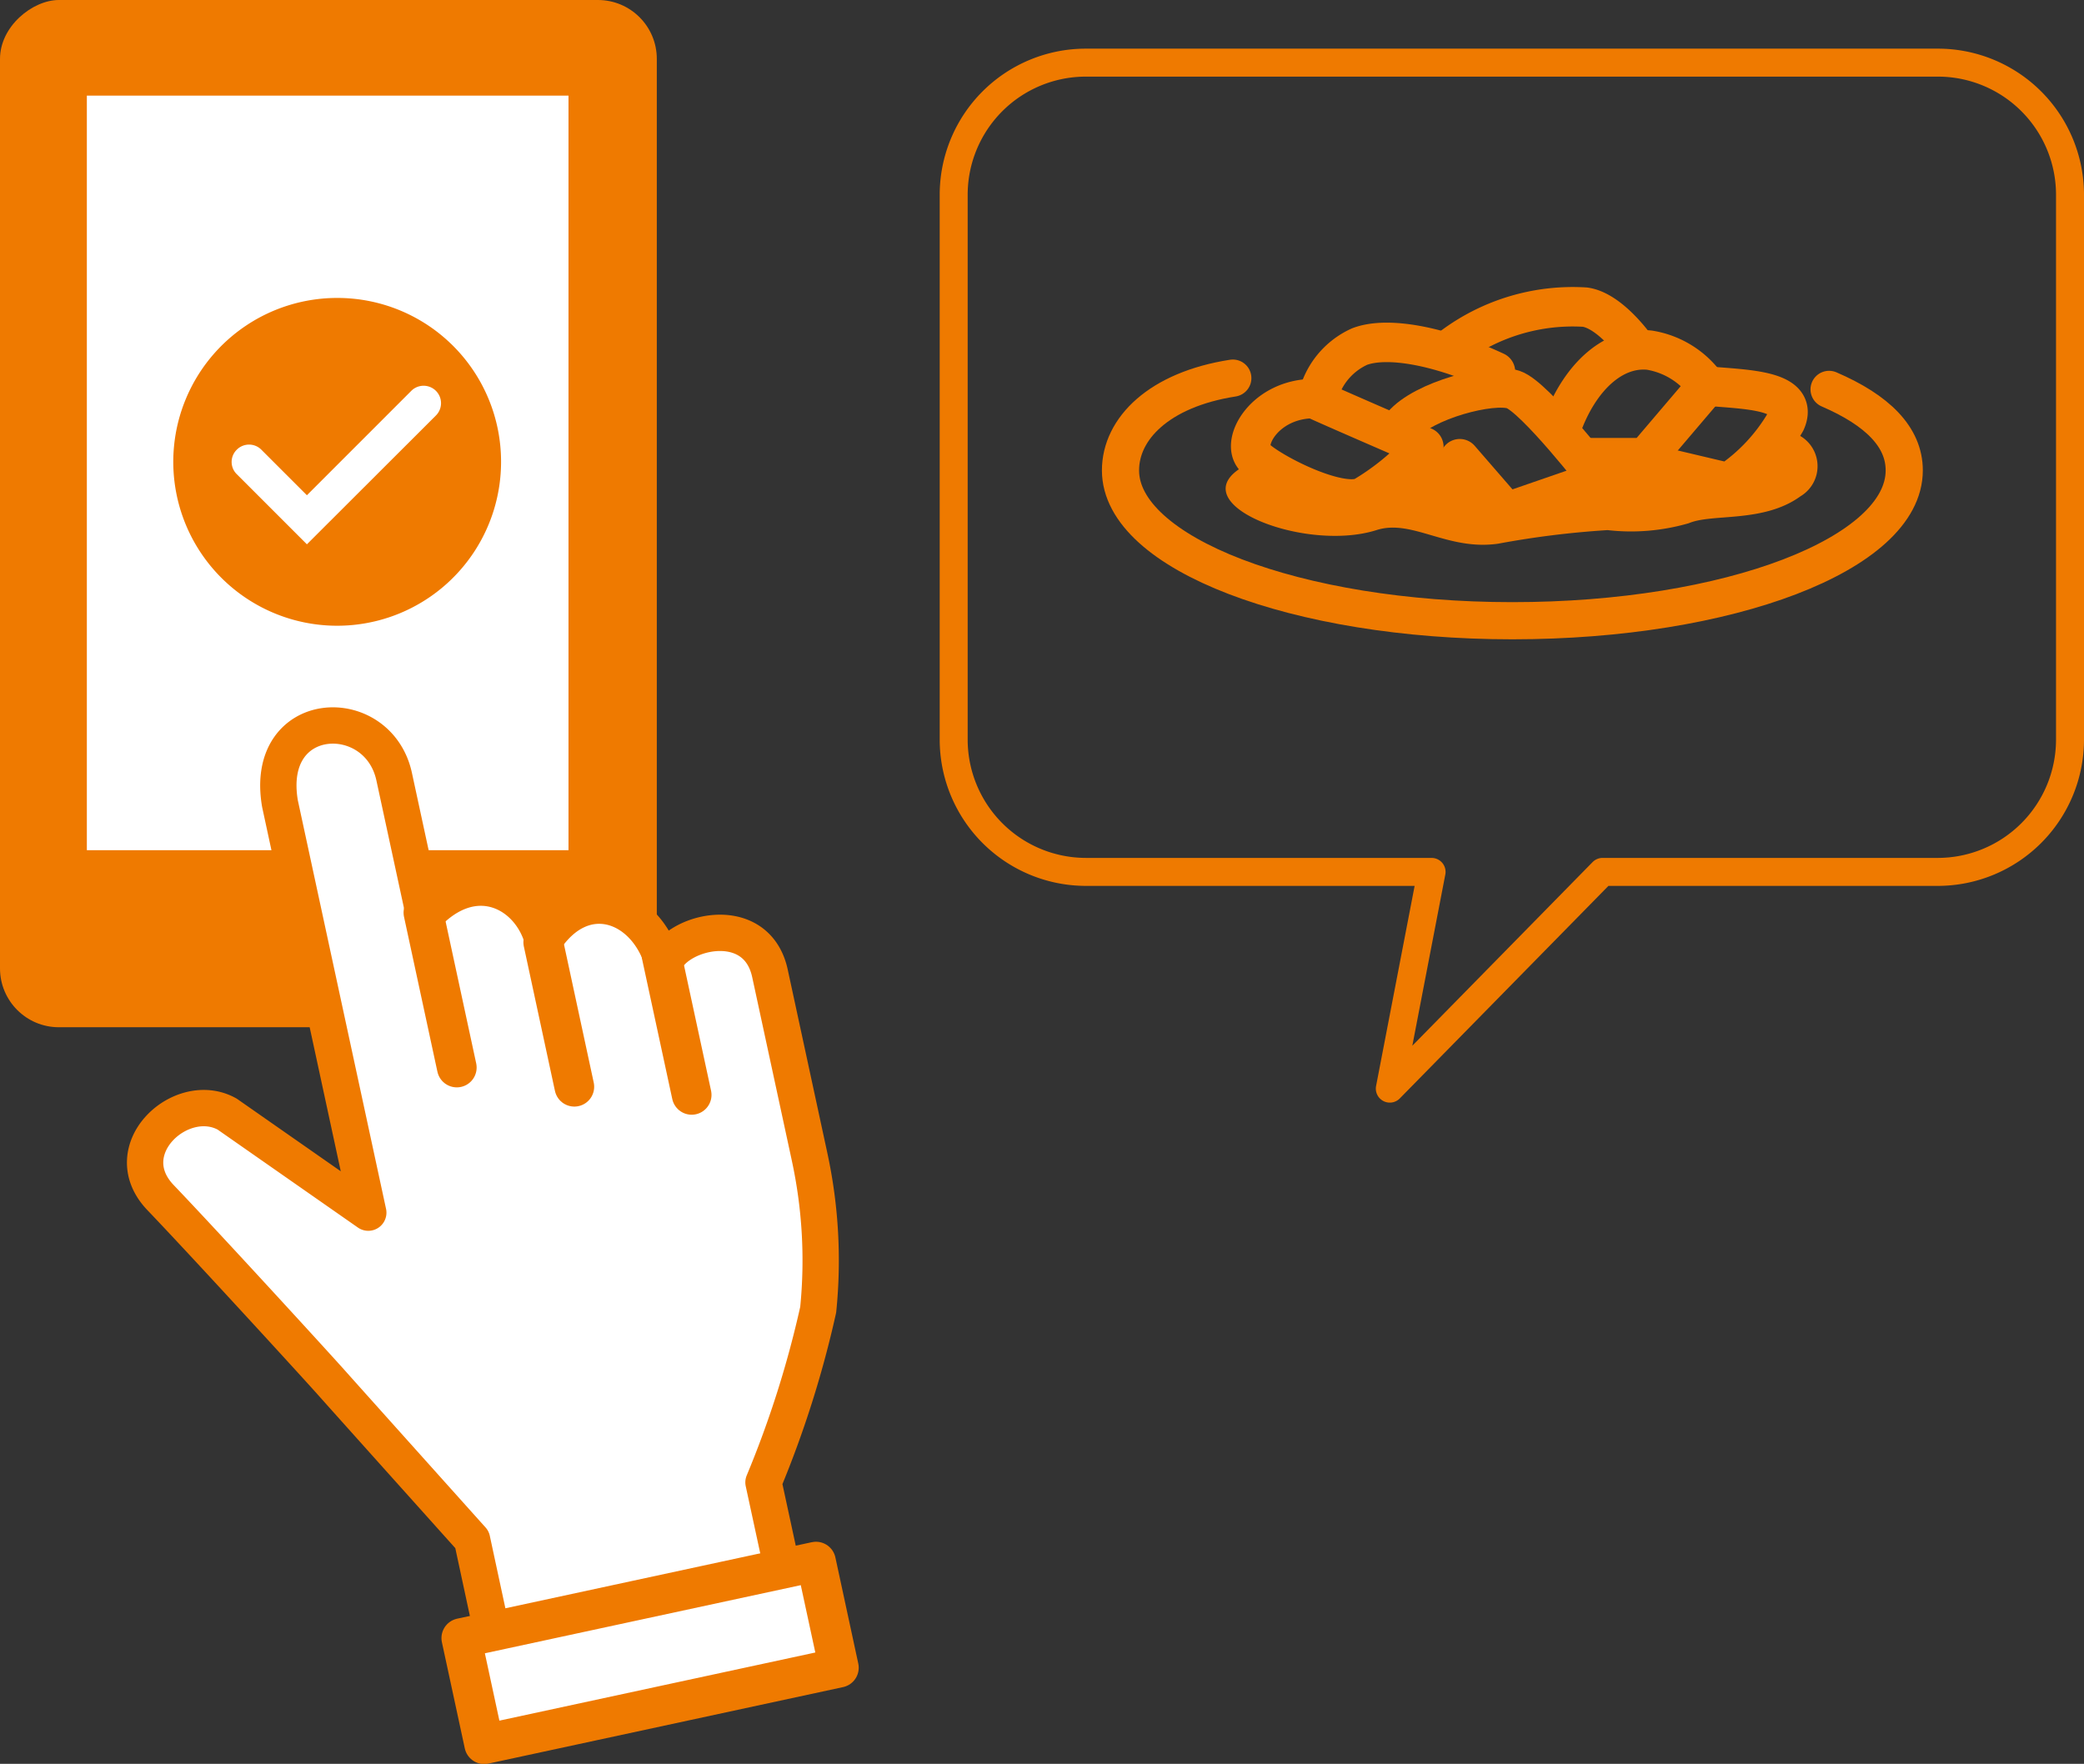 <svg xmlns="http://www.w3.org/2000/svg" viewBox="0 0 99.82 84.48"><rect x="0" y="0" width="99.82" height="84.48" fill="#333333" stroke="none"/><defs><style>.cls-1{fill:#ef7a00;}.cls-2,.cls-3{fill:#fff;}.cls-3,.cls-4{fill-rule:evenodd;}.cls-4,.cls-5,.cls-6,.cls-7,.cls-8,.cls-9{fill:none;stroke:#ef7a00;stroke-linejoin:round;}.cls-4{stroke-width:1.74px;}.cls-5,.cls-8,.cls-9{stroke-linecap:round;}.cls-5,.cls-6{stroke-width:1.9px;}.cls-7{stroke-width:1.34px;}.cls-8{stroke-width:1.78px;}.cls-9{stroke-width:1.89px;}</style></defs><g id="レイヤー_2" data-name="レイヤー 2"><g id="design"><rect class="cls-1" x="-8.87" y="8.87" width="49.2" height="31.46" rx="2.82" transform="translate(40.33 8.87) rotate(90)"/><rect class="cls-2" x="4.16" y="4.58" width="23.07" height="36.14"/><path class="cls-1" d="M24,22.11a7.85,7.85,0,1,1-7.84-7.84A7.84,7.84,0,0,1,24,22.11Z"/><path class="cls-2" d="M14.7,26.07l-3.36-3.36a.82.82,0,0,1,0-1.17.83.83,0,0,1,1.18,0l2.18,2.18,5-5a.83.83,0,0,1,1.18,1.18Z"/><path class="cls-3" d="M39.08,74.79l-1.6.34L36.57,71a49.41,49.41,0,0,0,2.62-8.31,23.46,23.46,0,0,0-.42-7.36l-1.89-8.75c-.66-3-4.68-2-5.09-.39-.73-2.93-3.88-4-5.77-1.1-.55-2.34-3.28-3.87-5.69-1.22L18.88,37.2c-.77-3.56-6.26-3.34-5.47,1.29l4.23,19.63L10.88,53.4c-2.18-1.23-5.39,1.7-3.19,4s7.49,8.07,8.2,8.88,6.72,7.5,6.72,7.5l1,4.36-1.48.32,1.09,5.08,17-3.66Z"/><path class="cls-4" d="M23.47,77.74l-.86-4s-6-6.69-6.72-7.5-6-6.58-8.2-8.88,1-5.22,3.19-4l6.76,4.72L13.41,38.49c-.79-4.63,4.7-4.85,5.47-1.29l1.45,6.71c2.41-2.65,5.14-1.12,5.69,1.22,1.89-3,5-1.83,5.77,1.1.41-1.58,4.43-2.66,5.09.39l1.89,8.75a23.46,23.46,0,0,1,.42,7.36A49.41,49.41,0,0,1,36.57,71l.8,3.7"/><line class="cls-5" x1="31.68" y1="45.72" x2="33.13" y2="52.44"/><line class="cls-5" x1="26.02" y1="45.13" x2="27.51" y2="52.05"/><line class="cls-5" x1="20.28" y1="43.71" x2="21.88" y2="51.13"/><rect class="cls-6" x="22.45" y="76.56" width="17.38" height="5.2" transform="translate(-15.99 8.35) rotate(-12.17)"/><path class="cls-7" d="M92.84,3H52A6.33,6.33,0,0,0,45.68,9.3V35.44A6.34,6.34,0,0,0,52,41.76H68.57l-2,10.38L76.76,41.76H92.84a6.34,6.34,0,0,0,6.31-6.32V9.3A6.33,6.33,0,0,0,92.84,3Z"/><path class="cls-8" d="M87.61,18.65c2.32,1,3.6,2.28,3.6,3.88,0,4-8.4,7.2-18.77,7.2s-18.77-3.23-18.77-7.2c0-2,1.85-3.87,5.38-4.42"/><path class="cls-9" d="M62.94,19.09c-2.36,0-3.54,2.12-2.83,2.83s4,2.4,5.18,1.88a12.1,12.1,0,0,0,2.91-2.4S62.65,19,62.94,19.09Z"/><path class="cls-9" d="M67.17,20.37c1-1.2,4.29-2.06,5.32-1.71S76.61,23,76.61,23l-4.46,1.54-2.23-2.57"/><path class="cls-9" d="M74.89,20.2C75.75,18,77.3,16.6,79,16.77a4.17,4.17,0,0,1,2.75,1.72l-2.92,3.43H75.92"/><path class="cls-9" d="M71.63,17.8c-2.57-1.2-5.14-1.72-6.51-1.2a3.56,3.56,0,0,0-1.89,2.06"/><path class="cls-9" d="M69.58,16.6a9.63,9.63,0,0,1,6.34-1.89c1.2.17,2.41,1.89,2.41,1.89"/><path class="cls-9" d="M81.76,18.49c1.88.17,4.46.17,3.77,1.71a8.85,8.85,0,0,1-2.74,2.92l-2.92-.69"/><path class="cls-1" d="M59.93,22.15c-3.89,1.78,2.43,4.37,6,3.24,1.7-.55,3.4,1,5.83.65A43.2,43.2,0,0,1,77,25.39a9.91,9.91,0,0,0,3.89-.33c1.13-.48,3.57,0,5.35-1.29a1.68,1.68,0,0,0-.49-3.08c-.81-.17-2.91,2.43-2.91,2.43l-3.08-.33-1.3-1.13A3.93,3.93,0,0,1,76.61,23c-1.28.49-4.46,1.54-4.46,1.54s-2.33-3.15-3.47-3-2.74,2-3.39,2.3S59.93,22.15,59.93,22.15Z"/></g></g></svg>